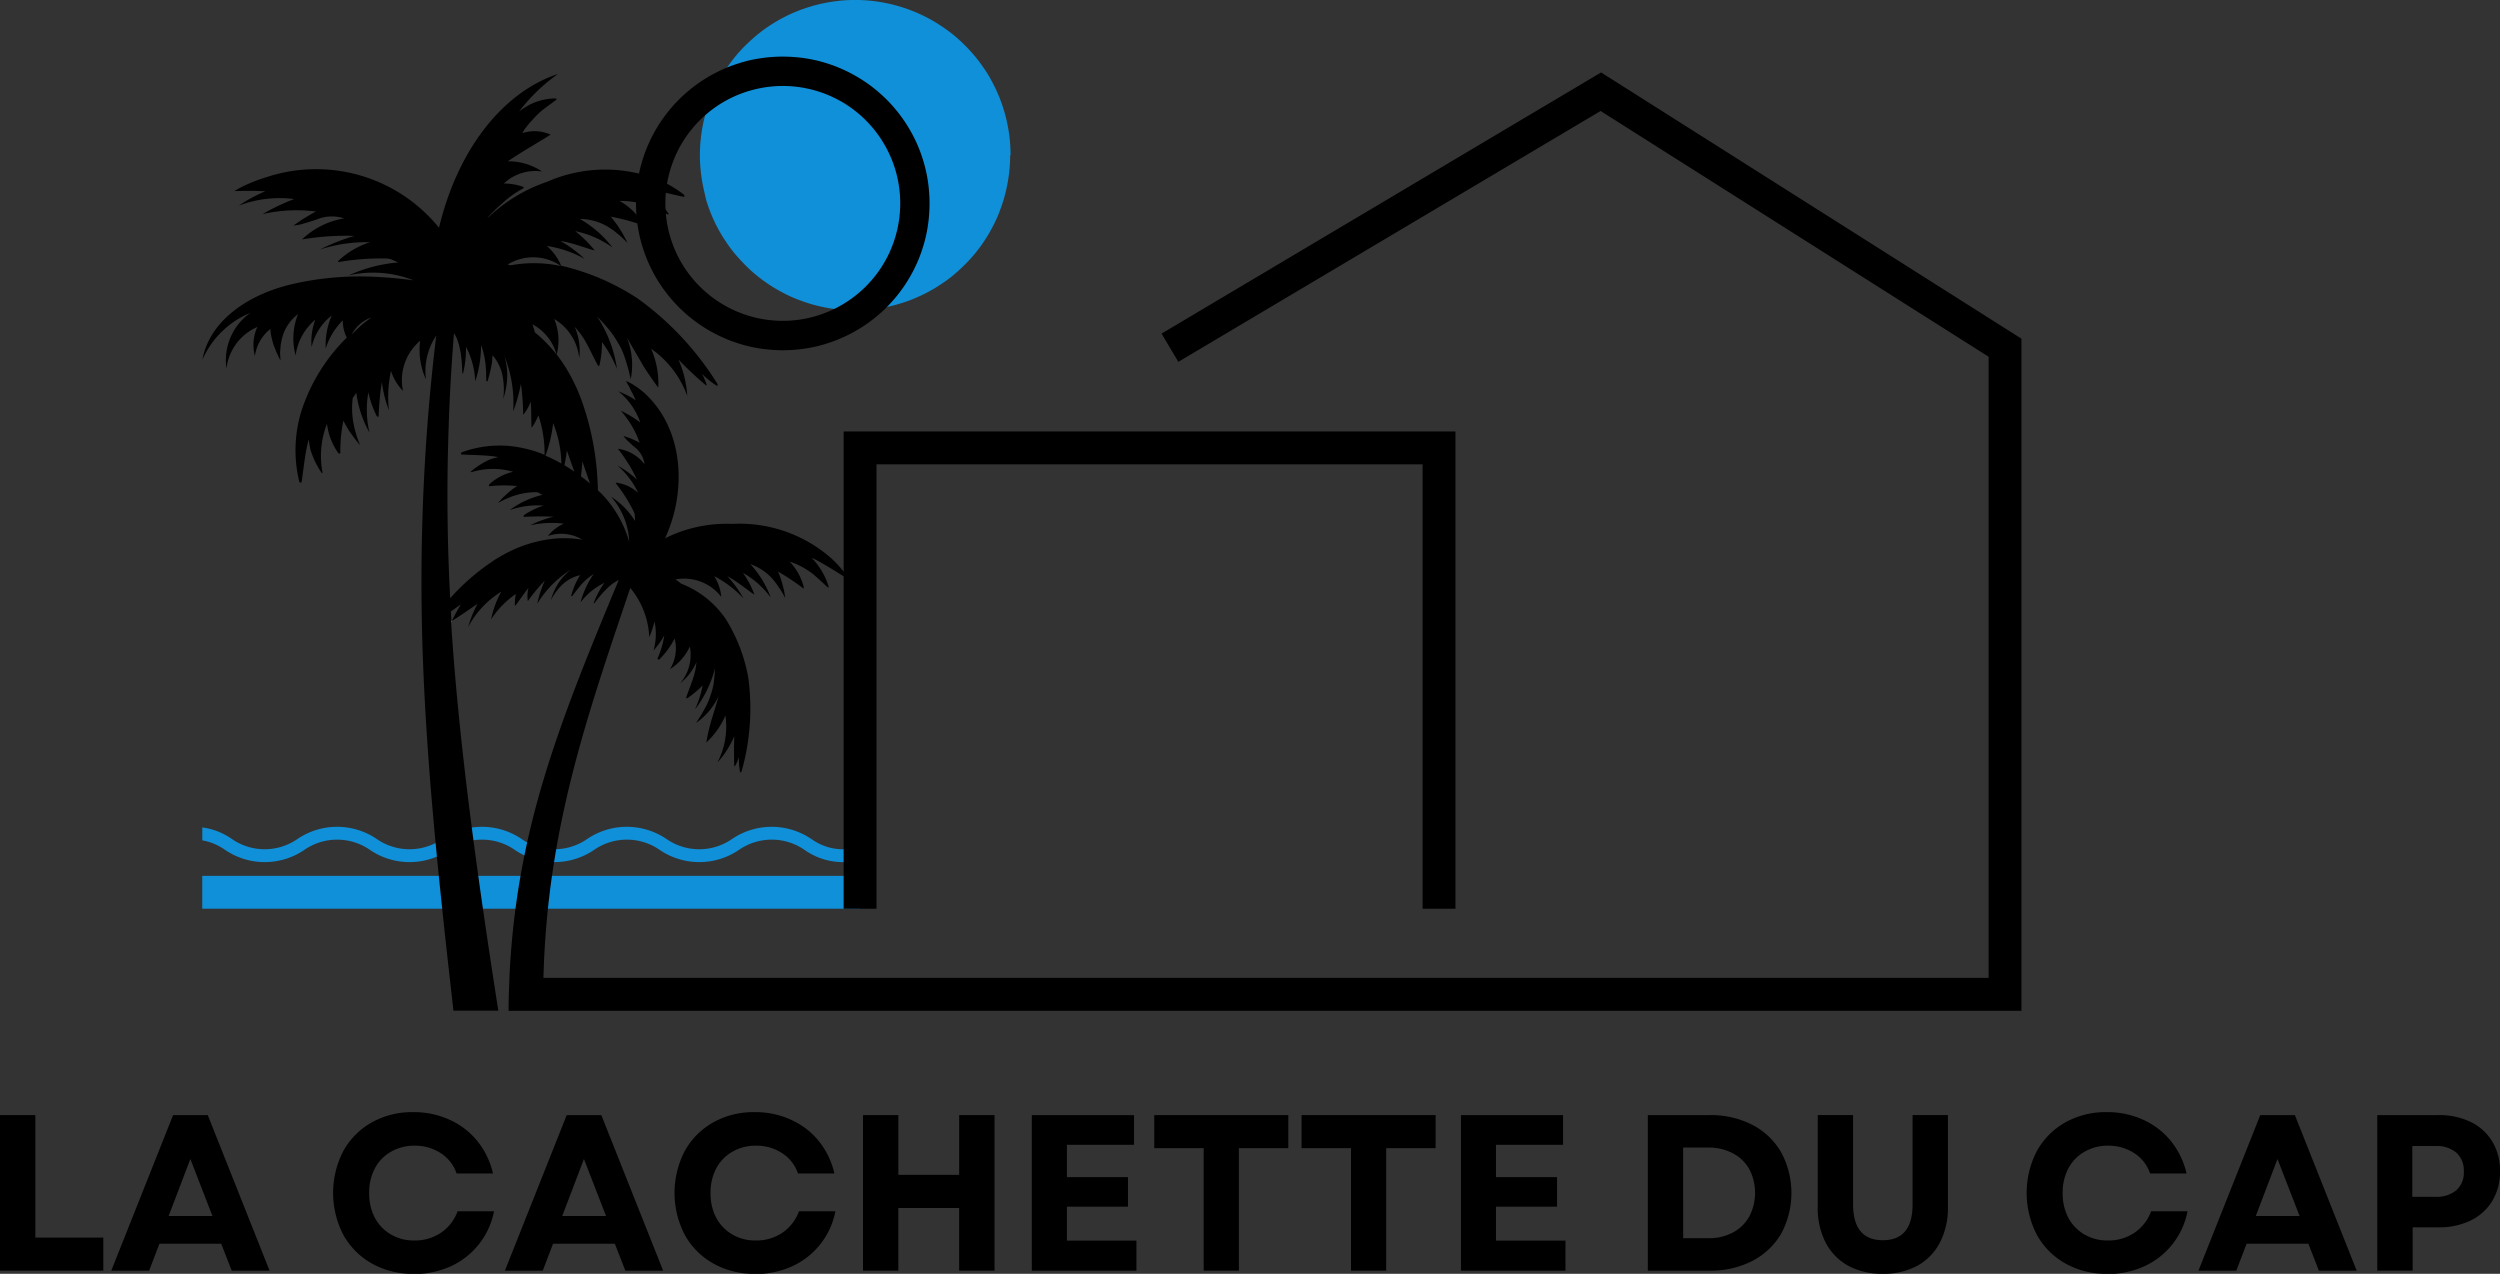 <svg xmlns="http://www.w3.org/2000/svg" id="logo-la-cachette-du-cap-noir" width="121.372" height="61.84" viewBox="0 0 121.372 61.84"><rect x="0" y="0" width="121.372" height="61.84" fill="#333333" stroke="none"/><path id="Trac&#xE9;_2690" data-name="Trac&#xE9; 2690" d="M135.917,7.529a7.333,7.333,0,0,1-.037.738,7.667,7.667,0,0,1-.287,1.448c-.072.236-.155.467-.249.7s-.2.45-.316.668-.244.428-.379.633-.284.4-.441.595a7.208,7.208,0,0,1-.5.546c-.176.174-.357.34-.547.5s-.39.3-.6.441-.416.263-.633.379-.441.221-.668.316-.459.177-.7.249a7.093,7.093,0,0,1-.718.179,7.232,7.232,0,0,1-.731.109,7.471,7.471,0,0,1-1.476,0c-.244-.024-.487-.06-.731-.109a7.063,7.063,0,0,1-.716-.179c-.236-.072-.467-.155-.7-.249s-.451-.2-.668-.316-.429-.243-.634-.379-.4-.284-.593-.441-.374-.322-.548-.5-.34-.356-.5-.546-.3-.39-.439-.595-.264-.416-.381-.633-.221-.441-.315-.668a7.347,7.347,0,0,1-.249-.7Q121.076,9.36,121,9c-.049-.242-.084-.485-.109-.731s-.037-.491-.037-.738.013-.492.037-.738.06-.489.109-.731a7.329,7.329,0,0,1,.18-.716,7.664,7.664,0,0,1,.564-1.363c.117-.218.243-.429.381-.634s.284-.4.439-.593.322-.373.5-.548.357-.34.548-.5a7.158,7.158,0,0,1,.593-.439c.205-.138.416-.264.634-.381a7.272,7.272,0,0,1,.668-.315,7.374,7.374,0,0,1,.7-.249q.353-.108.716-.18c.244-.048.486-.084.731-.109s.492-.037.738-.037.494.013.738.037.49.06.731.109.482.108.718.18a7.342,7.342,0,0,1,.7.249c.227.094.45.2.668.315s.428.243.633.381a7.288,7.288,0,0,1,.6.439c.19.157.371.322.547.5a7.232,7.232,0,0,1,.5.548c.157.19.3.388.441.593s.263.416.379.634.221.44.316.668.177.46.249.7a7.015,7.015,0,0,1,.179.716,7.227,7.227,0,0,1,.109.731,7.374,7.374,0,0,1,.037.738" transform="translate(-86.875 0)" fill="#1090d8"></path><rect id="Rectangle_262" data-name="Rectangle 262" width="31.93" height="1.595" transform="translate(9.82 42.522)" fill="#1090d8"></rect><path id="Trac&#xE9;_2691" data-name="Trac&#xE9; 2691" d="M64.491,143.343a3.426,3.426,0,0,0-3.849,0,2.794,2.794,0,0,1-3.184,0,3.426,3.426,0,0,0-3.849,0,2.794,2.794,0,0,1-3.184,0,3.424,3.424,0,0,0-3.848,0,2.794,2.794,0,0,1-3.184,0,3.426,3.426,0,0,0-3.849,0,2.794,2.794,0,0,1-3.184,0,3.28,3.28,0,0,0-1.437-.562v.628a2.738,2.738,0,0,1,1.106.463,3.416,3.416,0,0,0,3.848,0,2.8,2.8,0,0,1,3.186,0,3.416,3.416,0,0,0,3.848,0,2.794,2.794,0,0,1,3.184,0,3.418,3.418,0,0,0,3.849,0,2.794,2.794,0,0,1,3.184,0,3.418,3.418,0,0,0,3.849,0,2.794,2.794,0,0,1,3.184,0,3.228,3.228,0,0,0,1.924.593v-.624a2.6,2.6,0,0,1-1.592-.5" transform="translate(-25.102 -102.611)" fill="#1090d8"></path><path id="Trac&#xE9;_2692" data-name="Trac&#xE9; 2692" d="M77.934,107.232c.008-.017.017-.032.024-.048l-.026.013c0,.011,0,.024,0,.035" transform="translate(-56.018 -77.045)" fill="#fff"></path><path id="Trac&#xE9;_2693" data-name="Trac&#xE9; 2693" d="M102.848,12.507,81.509,25.186l.815,1.371,20.5-12.179L121.663,26.31V56.465H51.5c.19-7.173,2.047-12.506,4.216-18.931a.214.214,0,0,0,.046.055,4.015,4.015,0,0,1,.876,2.336,4.914,4.914,0,0,0,.255-.759,2.916,2.916,0,0,1-.046,1.4,3.766,3.766,0,0,0,.52-.731,4.054,4.054,0,0,1-.319,1.1.054.054,0,0,0,.092.056,4.029,4.029,0,0,0,.729-1,1.9,1.9,0,0,1-.228,1.488,2.594,2.594,0,0,0,.968-1.1,2.133,2.133,0,0,1-.466,1.779,2.62,2.62,0,0,0,.785-1.022,3.078,3.078,0,0,1-.164.785c-.084.291-.366.958-.33.966a.073.073,0,0,0,.064-.009,5.007,5.007,0,0,0,.729-.611,4.741,4.741,0,0,1-.373,1.167,5.4,5.4,0,0,0,.975-2.006,7.609,7.609,0,0,1-.072.794,4.044,4.044,0,0,1-.129.483,4.157,4.157,0,0,1-.182.474,9,9,0,0,1-.539.912,3.319,3.319,0,0,0,1.1-1.305c-.082.3-.283.94-.373,1.241a10.02,10.02,0,0,0-.228,1.013,3.914,3.914,0,0,0,.93-1.314,3.763,3.763,0,0,1-.393,2.289,4.52,4.52,0,0,0,.822-1.286c-.017.483-.017.94,0,1.441a.019.019,0,0,0,.037.01,2.328,2.328,0,0,0,.192-.438,3.372,3.372,0,0,0,.054.747.078.078,0,0,0,.073-.054,11.207,11.207,0,0,0,.328-4.525,8.047,8.047,0,0,0-1.085-2.847,4.63,4.63,0,0,0-2.172-1.734,2.916,2.916,0,0,0-.283-.209,2.281,2.281,0,0,1,2.226.848,2.258,2.258,0,0,0-.337-.995v-.009a5.336,5.336,0,0,1,1.413,1.076,5.433,5.433,0,0,0-.775-1.068c.4.183,1.268.9,1.305.876a4.609,4.609,0,0,0-.556-1.049,4.343,4.343,0,0,1,1.35,1.2,4.83,4.83,0,0,0-.994-1.624,2.608,2.608,0,0,1,1.113.757l.164.209c.073.11.155.229.229.338.045.073.155.274.2.356-.019-.091-.056-.319-.073-.41-.037-.138-.073-.284-.11-.412l-.091-.274c-.028-.063-.054-.136-.082-.2a11.815,11.815,0,0,1,1.232.821.06.06,0,0,0,.017-.064,2.824,2.824,0,0,0-.684-1.24,3.7,3.7,0,0,1,1.031.529c.283.2.822.749.839.731s.028-.037.019-.056a3.457,3.457,0,0,0-.822-1.387c.565.237,1.689,1.013,1.715.977a.082.082,0,0,0,0-.1c-.082-.1-.154-.2-.237-.3a5.161,5.161,0,0,0-.537-.565,6.749,6.749,0,0,0-4.8-1.661,6.673,6.673,0,0,0-3.259.7c1.059-2.289.923-5.291-1-7.053-.091-.073-.183-.155-.283-.227s-.2-.138-.3-.2-.209-.108-.319-.164c.056.11.119.211.174.31a3.015,3.015,0,0,0,.155.31c.046.11.1.209.145.311,0,.009.009.009.009.017a3.971,3.971,0,0,0-.848-.438A3.281,3.281,0,0,1,56.2,29.5a5.478,5.478,0,0,0-.949-.574,4.625,4.625,0,0,1,.921,1.56l-.063-.037c-.11-.054-.228-.108-.347-.164-.082-.026-.283-.1-.365-.127-.037-.009.2.255.264.3.092.082.183.173.274.246a1.246,1.246,0,0,1,.474.822,1.978,1.978,0,0,0-1.295-.749,7.579,7.579,0,0,1,.93,1.5,5.087,5.087,0,0,0-.958-.693A4,4,0,0,1,56.1,32.918a1.958,1.958,0,0,0-1.049-.493c-.018,0-.037,0-.046.019a7.313,7.313,0,0,1,.893,1.413c.01.028.019.065.028.093s.009.063.009.1a1.218,1.218,0,0,1,.01.192v.037A3.8,3.8,0,0,0,54.78,33.1a3.528,3.528,0,0,1,.885,2.2,5.511,5.511,0,0,0-1.359-2.355c-.054-.046-.11-.1-.164-.145,0-.1,0-.211-.009-.31a13.525,13.525,0,0,0-.768-4.025c-.054-.155-.118-.31-.181-.466s-.138-.309-.211-.456a7.612,7.612,0,0,0-.83-1.341,2.726,2.726,0,0,0-.119-1.725,2.511,2.511,0,0,1,1.214,1.9,2.877,2.877,0,0,0-.218-1.514,3.7,3.7,0,0,1,.574.8c.183.321.548,1.123.584,1.1s.037-.026.046-.054a5.008,5.008,0,0,0,.118-1.113,5.825,5.825,0,0,1,.729,1.305,6.226,6.226,0,0,0-.949-2.519v-.009a9.994,9.994,0,0,1,.666.748,4.964,4.964,0,0,1,.33.511,3.061,3.061,0,0,1,.272.548,9.267,9.267,0,0,1,.347,1.221,3.558,3.558,0,0,0-.182-2.015c.19.328.6,1.031.794,1.368.192.31.712,1.059.729,1.05a4.288,4.288,0,0,0-.347-1.88,4.758,4.758,0,0,1,1.753,2.29,5.252,5.252,0,0,0-.429-1.77,17.439,17.439,0,0,0,1.331,1.25c.019.018.047-.009.037-.028a2.974,2.974,0,0,0-.227-.529,4.088,4.088,0,0,0,.738.593.1.1,0,0,0,.009-.11,14.515,14.515,0,0,0-3.887-4.152,11.477,11.477,0,0,0-3.65-1.568.074.074,0,0,0-.045-.01,2.637,2.637,0,0,0-.694-.958,5.282,5.282,0,0,1,1.835.63,5.814,5.814,0,0,0-1.169-.867c.474.037,1.624.483,1.652.447a5.9,5.9,0,0,0-.94-.93,4.693,4.693,0,0,1,1.807.794,5.253,5.253,0,0,0-1.588-1.387,2.7,2.7,0,0,1,1.4.4l.247.164c.109.092.237.192.346.283.073.073.256.247.33.319-.047-.091-.174-.328-.22-.419-.082-.138-.173-.283-.255-.411l-.192-.255c-.046-.064-.1-.127-.155-.192a9.974,9.974,0,0,1,1.56.42.085.085,0,0,0,0-.082,2.976,2.976,0,0,0-1.131-1.1,3.88,3.88,0,0,1,1.241.182c.356.11,1.1.5,1.122.474s.01-.045,0-.063a3.761,3.761,0,0,0-1.323-1.2c.666.037,2.09.447,2.108.4a.1.1,0,0,0-.037-.11c-.11-.082-.229-.173-.347-.246a5.041,5.041,0,0,0-.747-.412,7,7,0,0,0-5.539.047,7.733,7.733,0,0,0-2.866,1.743h-.018a8.179,8.179,0,0,1,.7-.686,4.628,4.628,0,0,1,1.031-.738.143.143,0,0,0,.026-.064,2.721,2.721,0,0,0-.967-.173,2.223,2.223,0,0,1,1.853-.584,2.9,2.9,0,0,0-1.661-.494c.693-.474,1.368-.848,2.08-1.295a1.9,1.9,0,0,0-1.377-.073,2.451,2.451,0,0,1,.209-.31c.046-.065.1-.128.155-.192l.164-.182a4.082,4.082,0,0,1,.347-.347c.237-.209.784-.576.784-.6s-.018-.055-.035-.055a2.869,2.869,0,0,0-.912.155,2.618,2.618,0,0,0-.539.256,3.77,3.77,0,0,0-.328.227,8.542,8.542,0,0,1,1.888-1.825c-2.627.867-4.845,3.587-5.776,7.465A7.681,7.681,0,0,0,38.027,17.6c-.183.054-.356.118-.529.181s-.347.146-.511.22-.338.173-.494.265c.174,0,.347-.01.511-.01H37.5c.155.01.319.01.475.019H38a7.681,7.681,0,0,0-1.295.7,5.568,5.568,0,0,1,2.692-.321,10.435,10.435,0,0,0-1.533.731,7.4,7.4,0,0,1,2.591-.127l-.1.054c-.164.091-.347.2-.511.3-.1.063-.375.255-.483.328a2.4,2.4,0,0,0,.574-.119c.174-.054.365-.11.53-.164a1.916,1.916,0,0,1,1.359-.064,3.864,3.864,0,0,0-2.045,1.022,12.876,12.876,0,0,1,2.547-.173,9.689,9.689,0,0,0-1.68.665,7.226,7.226,0,0,1,2.437-.356,3.917,3.917,0,0,0-1.533.9.06.06,0,0,0-.018.064,12.308,12.308,0,0,1,2.408-.174c.045.01.082.019.129.028a.683.683,0,0,1,.119.046c.072.028.145.064.218.1.019.009.028.009.045.017a7.162,7.162,0,0,0-2.409.63,5.328,5.328,0,0,1,3.149.237c-.548-.073-1.087-.127-1.615-.155a14.635,14.635,0,0,0-4.344.356c-2.217.539-3.96,1.853-4.288,3.65a4.363,4.363,0,0,1,2.327-2.272,2.818,2.818,0,0,0-1.159,2.71,2.512,2.512,0,0,1,1.5-2.025,2.091,2.091,0,0,0-.119,1.415,2.011,2.011,0,0,1,.748-1.314,2.831,2.831,0,0,0,.073.464l.073.274c.046.129.11.274.155.4.046.082.146.309.192.391,0-.082-.019-.3-.019-.382.01-.119.019-.246.028-.365l.045-.237a2.1,2.1,0,0,1,.8-1.268,3.134,3.134,0,0,0-.118,2.006,2.749,2.749,0,0,1,.959-1.743,2.978,2.978,0,0,0-.183,1.333,2.721,2.721,0,0,1,.977-1.533,3.6,3.6,0,0,0-.293,1.606,3.336,3.336,0,0,1,.83-1.369v.009a1.8,1.8,0,0,0,.192.83A8.823,8.823,0,0,0,39.733,29a6.464,6.464,0,0,0-.091,3.358.083.083,0,0,0,.1.063c.047-.009.164-1.46.366-2.1a4.219,4.219,0,0,0,.082.5,4.222,4.222,0,0,0,.556,1.15.065.065,0,0,0,.026-.054,4.313,4.313,0,0,1,.22-2.355,3.118,3.118,0,0,0,.548,1.424.071.071,0,0,0,.1.009,7.516,7.516,0,0,1,.146-1.579c.037.064.073.138.11.2l.155.265c.082.127.182.256.264.375.055.072.22.272.283.346-.035-.091-.119-.319-.154-.41-.037-.136-.084-.283-.119-.42L42.27,29.5a4.046,4.046,0,0,1-.028-1.186c.056-.082.119-.164.174-.255a5.327,5.327,0,0,0,.639,1.935A4.858,4.858,0,0,1,43,28.035a4.8,4.8,0,0,0,.4,1.141.075.075,0,0,0,.1.037,13.494,13.494,0,0,1,.155-1.678A5.888,5.888,0,0,0,44,28.911a5.857,5.857,0,0,1,.1-1.916,2.5,2.5,0,0,0,.584.977,2.5,2.5,0,0,1,.83-2.437,3.5,3.5,0,0,0,.283,1.88,3.117,3.117,0,0,1,.5-2.135q-.262,2.162-.429,4.334c-.237,3.112-.328,6.251-.274,9.38.11,6.268.836,12.876,1.537,19.062H49.31c-.949-6.069-1.911-12.811-2.295-18.907l.016-.007c0-.047-.007-.1-.007-.148-.009-.11-.009-.209-.017-.319.155-.11.319-.229.483-.338-.155.258-.3.518-.432.792.2-.106.893-.586,1.244-.828a5.452,5.452,0,0,0-.456,1.131,4.413,4.413,0,0,1,1.607-1.715,4.632,4.632,0,0,0-.493,1.341,4.428,4.428,0,0,1,1.2-1.232,2.571,2.571,0,0,0-.046.574c0,.064.448-.621.658-.858a1.531,1.531,0,0,0-.028.63,8.807,8.807,0,0,1,.822-.994A5.752,5.752,0,0,0,51.2,38.3a5.084,5.084,0,0,1,1.642-1.661,2.674,2.674,0,0,0-.839,1.085,3.662,3.662,0,0,0-.147.41,3.072,3.072,0,0,1,.475-.675,1.851,1.851,0,0,1,.949-.546c-.018.026-.037.063-.054.091-.037.073-.082.146-.119.218s-.073.147-.1.22c-.063.146-.109.3-.155.447-.018.037.028.064.056.028l.136-.183c.046-.054.092-.119.138-.173s.091-.118.136-.173.1-.1.147-.155a2.985,2.985,0,0,1,.474-.375,4.391,4.391,0,0,0-.638,1.378,3.16,3.16,0,0,1,1.158-.949c-.017.017-.028.045-.045.064a4.39,4.39,0,0,0-.466.893c-.018.028.019.045.037.019a6.16,6.16,0,0,1,.483-.584c.037-.037.092-.091.127-.127a3.318,3.318,0,0,1,.265-.228L55,37.234a.9.9,0,0,1,.136-.073c.009-.009.009-.009.019-.009-2.941,7.059-4.982,12.207-5.307,19.314h0v.073c-.018.412-.033.828-.04,1.254,0,.067,0,.269,0,.269h73.447v-.2h0V25.432ZM42.671,24.769c-.164.147-.328.3-.483.466a1.707,1.707,0,0,1,.958-.83c-.164.119-.328.237-.475.365m9.965,6.087c.091.263.237.675.365,1.031-.155-.11-.319-.211-.483-.31a6.83,6.83,0,0,0,.119-.72m-.265.638a6.807,6.807,0,0,0-.775-.384,6.5,6.5,0,0,0,.373-1.579,5.417,5.417,0,0,1,.4,1.962m-.237-5.3a7.533,7.533,0,0,0-.72-.785c-.11-.1-.218-.192-.328-.283-.037-.138-.073-.265-.119-.392a2.351,2.351,0,0,1,1.167,1.46m.22-4.288a6.278,6.278,0,0,0-2.446-.037c-.054-.01-.1-.028-.147-.037a2.363,2.363,0,0,1,2.592.073m.9,13.267a5.069,5.069,0,0,0-1.342-.019,6.311,6.311,0,0,0-2.228.7c-.119.063-.246.136-.373.209s-.246.155-.365.237a10.685,10.685,0,0,0-1.971,1.734c-.146-2.765-.173-5.539-.073-8.34.045-1.506.138-3.02.256-4.525.017.028.037.054.054.082.028.054.054.11.082.164l.065.183a3,3,0,0,1,.1.393,1.47,1.47,0,0,1,.037.209,6.953,6.953,0,0,1,.064.884c0,.047.037.047.046.01a5.09,5.09,0,0,0,.136-1.178v-.091a3.973,3.973,0,0,1,.448,1.678,5.473,5.473,0,0,0,.283-1.76,3.434,3.434,0,0,1,.182.675c.01.082.028.164.037.246s.01.173.019.255.009.174.009.265c0,.009.009.265.009.274a.037.037,0,1,0,.073.009c.045-.173.1-.356.138-.539.018-.091.037-.19.054-.283s.017-.182.028-.283a.628.628,0,0,0,.009-.127,2.2,2.2,0,0,1,.511,1.15,3.519,3.519,0,0,1,.009.977,4.751,4.751,0,0,0,.127-.493,3.278,3.278,0,0,0-.073-1.605,6.189,6.189,0,0,1,.429,2.692,7.747,7.747,0,0,0,.375-1.333,11.543,11.543,0,0,1,.108,1.505,2.025,2.025,0,0,0,.366-.639c.045.373.017,1.322.054,1.259a2.856,2.856,0,0,0,.319-.593,5.681,5.681,0,0,1,.3,1.916,5.783,5.783,0,0,0-1.15-.347,5.306,5.306,0,0,0-2.856.22.081.081,0,0,0-.047.1c.01.037,1.251.019,1.807.138a3.325,3.325,0,0,0-.42.119,3.76,3.76,0,0,0-.921.593c.009.017.028.017.046.017a3.529,3.529,0,0,1,2.017-.017,2.547,2.547,0,0,0-1.159.61.071.071,0,0,0,0,.092,6.474,6.474,0,0,1,1.35-.01l-.164.11-.209.164c-.1.082-.2.183-.293.265-.054.054-.2.218-.263.283l.337-.173c.11-.045.237-.1.347-.146l.237-.073a3.176,3.176,0,0,1,1-.127c.082.037.155.091.237.127a4.288,4.288,0,0,0-1.588.74,4.05,4.05,0,0,1,1.643-.22,3.743,3.743,0,0,0-.94.457.07.07,0,0,0-.019.091A13.972,13.972,0,0,1,52,34.076a4.894,4.894,0,0,0-1.141.419,4.734,4.734,0,0,1,1.633-.082,2.031,2.031,0,0,0-.775.6,1.975,1.975,0,0,1,1.678.182l-.136-.026m.063-3.048c.028-.237.056-.485.064-.731.127.356.255.712.373,1.076a3.867,3.867,0,0,0-.438-.346" transform="translate(-25.117 -8.99)"></path><path id="Trac&#xE9;_2694" data-name="Trac&#xE9; 2694" d="M116.933,9.771c-.233,0-.466.012-.7.034s-.463.057-.691.1-.455.1-.678.17-.444.146-.659.236-.426.189-.633.3-.406.23-.6.36a6.734,6.734,0,0,0-.562.416q-.27.222-.519.47t-.469.519c-.149.18-.287.368-.417.561s-.249.394-.359.6-.211.416-.3.633-.167.435-.234.658a6.806,6.806,0,0,0-.17.678,6.5,6.5,0,0,0-.1.693,6.959,6.959,0,0,0-.035.7q0,.349.035.7a6.479,6.479,0,0,0,.1.691,6.692,6.692,0,0,0,.17.678q.1.336.234.659c.089.215.19.426.3.633s.23.406.359.6a6.813,6.813,0,0,0,.417.562q.222.27.469.519c.166.164.338.321.519.469s.368.287.562.417.394.249.6.359.417.209.633.3.435.168.659.236.448.125.678.17a6.783,6.783,0,0,0,.691.1q.349.035.7.035t.7-.035a6.782,6.782,0,0,0,.691-.1c.23-.045.455-.1.679-.17s.442-.146.658-.236.426-.189.633-.3.406-.23.6-.359.382-.269.562-.417.353-.3.519-.469.321-.338.469-.519a6.815,6.815,0,0,0,.417-.562c.129-.193.249-.394.359-.6a6.909,6.909,0,0,0,.3-.633q.134-.323.234-.659a6.694,6.694,0,0,0,.17-.678,6.857,6.857,0,0,0,.1-.691c.022-.233.034-.466.034-.7s-.012-.467-.034-.7a6.884,6.884,0,0,0-.1-.693,6.808,6.808,0,0,0-.17-.678q-.1-.334-.234-.658a6.77,6.77,0,0,0-.3-.633c-.11-.206-.23-.406-.359-.6s-.268-.381-.417-.561-.3-.353-.469-.519-.338-.322-.519-.47a6.735,6.735,0,0,0-.562-.416c-.193-.13-.394-.249-.6-.36s-.417-.209-.633-.3-.435-.167-.658-.236-.45-.125-.679-.17-.458-.079-.691-.1-.466-.034-.7-.034m0,1.425a5.642,5.642,0,0,1,1.112.11,5.691,5.691,0,0,1,3.629,2.424,5.694,5.694,0,0,1,.526,5.349,5.513,5.513,0,0,1-.526.986,5.646,5.646,0,0,1-.709.864,5.709,5.709,0,0,1-2.92,1.561,5.7,5.7,0,0,1-3.294-.325,5.714,5.714,0,0,1-1.85-1.236,5.647,5.647,0,0,1-.709-.864,5.513,5.513,0,0,1-.526-.986,5.71,5.71,0,0,1,.526-5.349,5.815,5.815,0,0,1,.709-.864,5.687,5.687,0,0,1,2.92-1.559,5.642,5.642,0,0,1,1.112-.11" transform="translate(-78.93 -7.023)"></path><path id="Trac&#xE9;_2695" data-name="Trac&#xE9; 2695" d="M175.155,74.494h-29.5v23.17h1.595V76.088h26.512V97.664h1.595V74.494Z" transform="translate(-104.697 -53.546)"></path><path id="Trac&#xE9;_2696" data-name="Trac&#xE9; 2696" d="M0,200.078v-7.551H1.716v5.946h3.3v1.605Z" transform="translate(0 -138.39)"></path><path id="Trac&#xE9;_2697" data-name="Trac&#xE9; 2697" d="M19.216,200.078l3-7.551H23.9l3,7.551H25.063l-.51-1.306h-3l-.5,1.306ZM22,197.424h2.127l-1.072-2.765Z" transform="translate(-13.813 -138.39)"></path><path id="Trac&#xE9;_2698" data-name="Trac&#xE9; 2698" d="M61.424,199.842a4.009,4.009,0,0,1-2.027-.5,3.587,3.587,0,0,1-1.383-1.388,4.422,4.422,0,0,1,0-4.077,3.577,3.577,0,0,1,1.377-1.383,3.994,3.994,0,0,1,2.021-.5,4.133,4.133,0,0,1,1.757.369,3.676,3.676,0,0,1,1.347,1.031,3.884,3.884,0,0,1,.761,1.576H63.51a1.879,1.879,0,0,0-.768-.984,2.271,2.271,0,0,0-1.277-.363,2.222,2.222,0,0,0-1.137.293,2,2,0,0,0-.785.808,2.487,2.487,0,0,0-.276,1.2,2.517,2.517,0,0,0,.276,1.2,2.058,2.058,0,0,0,.779.808,2.186,2.186,0,0,0,1.137.293,2.245,2.245,0,0,0,1.3-.381,2.125,2.125,0,0,0,.8-1.037h1.769a3.706,3.706,0,0,1-2.1,2.671,4.285,4.285,0,0,1-1.8.375" transform="translate(-41.344 -138.001)"></path><path id="Trac&#xE9;_2699" data-name="Trac&#xE9; 2699" d="M87.176,200.078l3-7.551h1.681l3,7.551H93.023l-.51-1.306h-3l-.5,1.306Zm2.783-2.654h2.126l-1.072-2.765Z" transform="translate(-62.663 -138.39)"></path><path id="Trac&#xE9;_2700" data-name="Trac&#xE9; 2700" d="M120.372,199.842a4.009,4.009,0,0,1-2.027-.5,3.587,3.587,0,0,1-1.383-1.388,4.422,4.422,0,0,1,0-4.077,3.577,3.577,0,0,1,1.377-1.383,3.994,3.994,0,0,1,2.021-.5,4.133,4.133,0,0,1,1.757.369,3.676,3.676,0,0,1,1.347,1.031,3.884,3.884,0,0,1,.761,1.576h-1.769a1.879,1.879,0,0,0-.768-.984,2.271,2.271,0,0,0-1.277-.363,2.223,2.223,0,0,0-1.137.293,2,2,0,0,0-.785.808,2.488,2.488,0,0,0-.276,1.2,2.517,2.517,0,0,0,.276,1.2,2.058,2.058,0,0,0,.779.808,2.186,2.186,0,0,0,1.137.293,2.245,2.245,0,0,0,1.3-.381,2.125,2.125,0,0,0,.8-1.037h1.769a3.706,3.706,0,0,1-2.1,2.671,4.285,4.285,0,0,1-1.8.375" transform="translate(-83.716 -138.001)"></path><path id="Trac&#xE9;_2701" data-name="Trac&#xE9; 2701" d="M153.668,200.078v-3.041h-2.953v3.041H149v-7.551h1.716v2.9h2.953v-2.9h1.716v7.551Z" transform="translate(-107.102 -138.39)"></path><path id="Trac&#xE9;_2702" data-name="Trac&#xE9; 2702" d="M178.146,200.078v-7.551h4.962v1.441h-3.257v1.57h2.964v1.435h-2.964v1.646h3.374v1.459Z" transform="translate(-128.053 -138.39)"></path><path id="Trac&#xE9;_2703" data-name="Trac&#xE9; 2703" d="M201.7,200.078v-5.946h-2.4v-1.605h6.508v1.605h-2.4v5.946Z" transform="translate(-143.262 -138.39)"></path><path id="Trac&#xE9;_2704" data-name="Trac&#xE9; 2704" d="M227.128,200.078v-5.946h-2.4v-1.605h6.508v1.605h-2.4v5.946Z" transform="translate(-161.539 -138.39)"></path><path id="Trac&#xE9;_2705" data-name="Trac&#xE9; 2705" d="M252.243,200.078v-7.551H257.2v1.441h-3.257v1.57h2.964v1.435h-2.964v1.646h3.374v1.459Z" transform="translate(-181.315 -138.39)"></path><path id="Trac&#xE9;_2706" data-name="Trac&#xE9; 2706" d="M284.5,200.078v-7.551h2.988a4.406,4.406,0,0,1,2.091.475,3.449,3.449,0,0,1,1.394,1.33,4.175,4.175,0,0,1,0,3.954,3.47,3.47,0,0,1-1.394,1.318,4.406,4.406,0,0,1-2.091.474Zm1.716-1.576h1.236a2.412,2.412,0,0,0,1.177-.275,1.967,1.967,0,0,0,.791-.767,2.487,2.487,0,0,0,0-2.32,1.933,1.933,0,0,0-.8-.762,2.472,2.472,0,0,0-1.189-.275h-1.218Z" transform="translate(-204.5 -138.39)"></path><path id="Trac&#xE9;_2707" data-name="Trac&#xE9; 2707" d="M317,200.23a3.452,3.452,0,0,1-1.693-.393,2.742,2.742,0,0,1-1.09-1.125,3.686,3.686,0,0,1-.381-1.74v-4.446h1.716v4.323q0,1.753,1.447,1.752t1.441-1.752v-4.323h1.716v4.446a3.653,3.653,0,0,1-.387,1.74,2.707,2.707,0,0,1-1.09,1.125,3.41,3.41,0,0,1-1.681.393" transform="translate(-225.587 -138.39)"></path><path id="Trac&#xE9;_2708" data-name="Trac&#xE9; 2708" d="M353.822,199.842a4.01,4.01,0,0,1-2.027-.5,3.587,3.587,0,0,1-1.383-1.388,4.422,4.422,0,0,1,0-4.077,3.576,3.576,0,0,1,1.377-1.383,3.994,3.994,0,0,1,2.021-.5,4.133,4.133,0,0,1,1.757.369,3.676,3.676,0,0,1,1.347,1.031,3.884,3.884,0,0,1,.761,1.576h-1.769a1.879,1.879,0,0,0-.768-.984,2.271,2.271,0,0,0-1.277-.363,2.222,2.222,0,0,0-1.137.293,2,2,0,0,0-.785.808,2.488,2.488,0,0,0-.276,1.2,2.517,2.517,0,0,0,.276,1.2,2.058,2.058,0,0,0,.779.808,2.186,2.186,0,0,0,1.137.293,2.245,2.245,0,0,0,1.3-.381,2.125,2.125,0,0,0,.8-1.037h1.769a3.705,3.705,0,0,1-2.1,2.671,4.285,4.285,0,0,1-1.8.375" transform="translate(-251.522 -138.001)"></path><path id="Trac&#xE9;_2709" data-name="Trac&#xE9; 2709" d="M379.574,200.078l3-7.551h1.681l3,7.551h-1.834l-.51-1.306h-3l-.5,1.306Zm2.783-2.654h2.126l-1.072-2.765Z" transform="translate(-272.841 -138.39)"></path><path id="Trac&#xE9;_2710" data-name="Trac&#xE9; 2710" d="M410.447,200.078v-7.551H413.4a3.517,3.517,0,0,1,1.588.334,2.508,2.508,0,0,1,1.043.949,2.738,2.738,0,0,1,.375,1.447,2.71,2.71,0,0,1-.375,1.435,2.5,2.5,0,0,1-1.043.949,3.514,3.514,0,0,1-1.588.334h-1.236v2.1Zm1.7-3.585h1.107a1.51,1.51,0,0,0,1.031-.316,1.147,1.147,0,0,0,.363-.914,1.16,1.16,0,0,0-.363-.914,1.5,1.5,0,0,0-1.031-.322h-1.107Z" transform="translate(-295.033 -138.39)"></path></svg>